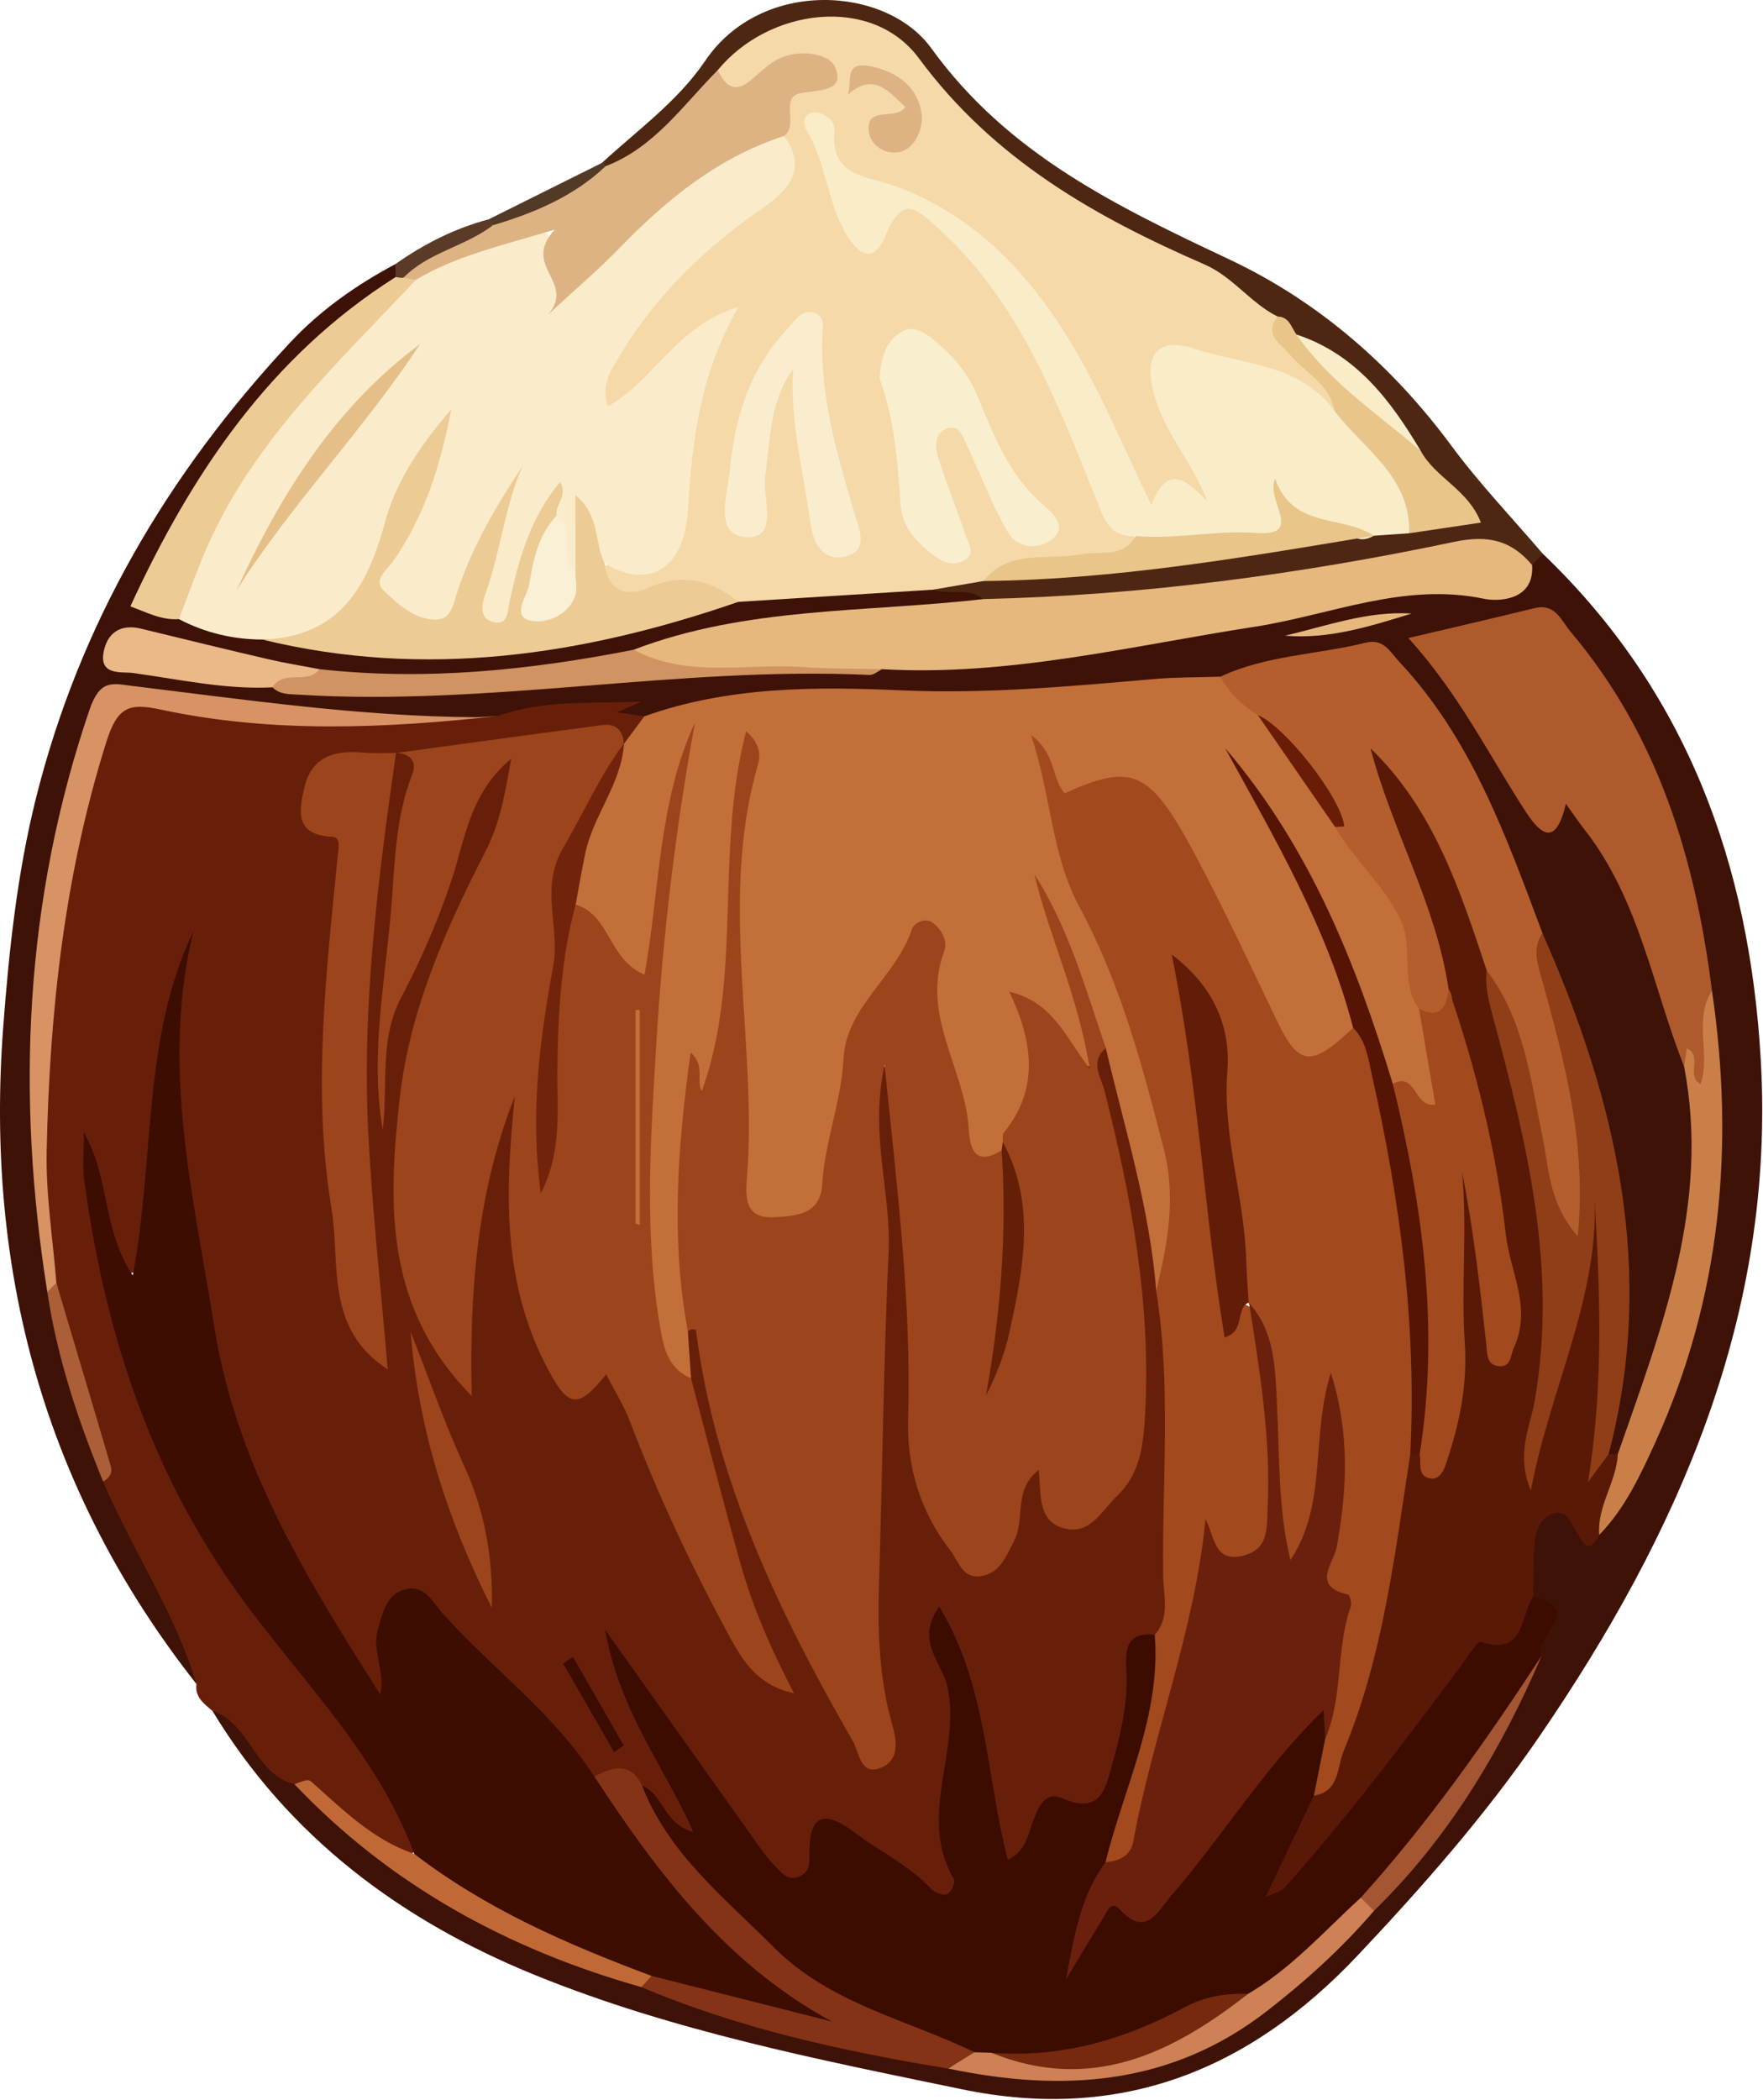 <?xml version="1.0" encoding="UTF-8"?> <svg xmlns="http://www.w3.org/2000/svg" width="1090" height="1298" viewBox="0 0 1090 1298" fill="none"><path d="M131.358 1057.5C126.177 1053.08 120.373 1049.02 121.476 1040.86C103.716 1009.06 87.376 976.484 69.595 944.684C64.439 935.463 59.642 925.889 59.435 914.847C51.695 871.677 35.788 830.602 27.159 787.639C10.803 675.765 26.444 566.853 57.505 459.417C65.867 430.495 72.113 426.665 101.541 431.545C168.213 442.603 235.189 441.465 302.201 437.013C328.006 424.506 356.592 428.544 383.781 424.085C397.589 421.821 406.71 428.868 399.147 445.223C397.538 454.664 394.027 461.9 382.431 460.05C362.767 453.692 343.74 460.411 324.962 463.974C297.635 469.159 270.211 464.039 243.001 467.253C238.369 471.305 232.58 472.103 226.839 473.323C195.225 480.046 193.057 484.917 210.066 512.093C213.881 518.188 216.207 524.56 215.171 531.413C209.618 568.142 212.637 605.264 209.233 642.218C203.51 704.347 213.681 765.498 228.882 825.703C214.639 716.221 214.927 607.019 231.881 497.91C233.52 487.363 234.907 476.584 242.389 468.057C262.877 454.969 262.449 472.308 260.438 482.729C251.567 528.691 251.964 576.092 240.731 621.3C235.49 642.394 238.887 662.993 236.119 679.059C233.536 645.779 240.651 610.69 258.823 576.776C275.297 546.03 277.187 508.935 296.761 478.994C300.828 472.773 304.906 463.078 313.741 465.869C322.315 468.578 321.002 478.547 320.791 486.336C320.382 501.383 314.426 514.58 307.705 527.763C271.317 599.125 248.835 673.275 251.626 755.109C252.717 787.087 266.526 810.527 283.383 838.877C283.134 793.635 287.718 751.865 298.327 710.945C299.551 706.224 300.42 701.379 302.078 696.81C305.62 687.047 307.11 669.937 317.892 672.052C332.596 674.935 324.772 690.829 324.311 701.857C322.396 747.678 319.424 793.745 343.973 835.693C347.688 842.04 349.748 853.347 359.589 849.372C384.033 839.499 388.542 858.663 394.775 872.855C412.03 912.147 428.516 951.764 448.55 989.774C455.781 1003.49 462.911 1017.25 473.809 1028.86C446.315 972.091 434.51 911.002 420.636 850.493C418.838 840.899 418.272 831.396 422.441 822.218C428.561 813.377 433.498 816.516 437.144 824.157C442.671 835.743 444.54 848.439 446.569 860.927C459.37 939.729 498.067 1007.33 540.114 1074.48C534.027 1028.54 538.649 982.591 536.276 937.041C533.819 889.855 538.777 843.419 541.87 796.839C544.909 751.06 527.674 704.953 541.139 655.362C556.88 664.266 556.542 675.172 557.653 685.221C564.411 746.312 571.418 807.37 569.62 869.045C568.868 894.856 573.952 919.625 587.233 942.132C591.608 949.547 595.859 959.111 606.031 958.456C616.704 957.768 618.301 947.355 621.028 939.139C622.872 933.585 623.48 927.66 625.469 922.148C628.108 914.838 630.59 905.968 639.495 905.351C647.926 904.767 649.076 913.882 651.642 919.83C658.727 936.253 668.28 933.25 678.712 923.678C694.237 909.433 698.217 890.871 699.427 870.698C703.215 807.492 691.819 746.336 676.99 685.371C673.825 672.358 661.964 655.004 684.918 646.187C704.176 676.492 708.536 711.403 714.811 745.523C718.134 763.588 721.14 781.756 724.303 799.895C730.244 868.347 732.096 936.782 723.73 1005.14C707.899 1015.86 702.146 1030.75 702.868 1049.88C703.497 1066.53 697.719 1082.53 692.494 1098.28C689.337 1107.8 684.601 1118.23 673.941 1118.87C656.134 1119.93 645.075 1127.53 638.571 1143.82C636.429 1149.18 631.434 1153.62 624.738 1152.6C616.518 1151.35 614.672 1144.14 612.896 1137.56C607.04 1115.85 605.373 1093.34 600.363 1071.46C596.074 1052.72 593.138 1033.61 584.532 1014.42C593.514 1043.96 599.857 1072.09 590.299 1101.23C584.777 1118.07 590.2 1133.93 594.508 1149.98C596.823 1158.6 598.092 1168.32 590.127 1174.43C581.28 1181.21 573.585 1174.41 566.63 1169.11C558.872 1163.2 551.342 1156.98 543.131 1151.69C528.406 1142.2 514.727 1124.88 502.73 1156.93C496.623 1173.24 480.314 1165.37 471.7 1155.03C438.001 1114.59 409.233 1070.67 387.351 1036.27C395.157 1052.02 409.205 1078.05 422.814 1104.32C427.554 1113.47 441.159 1125.82 427.666 1133.98C415.814 1141.15 408.125 1125.85 400.881 1117.01C399.025 1114.75 397.179 1112.48 395.131 1110.42C386.83 1099.03 373.892 1103.16 362.86 1100.86C358.206 1099.08 352.979 1096.83 351.096 1092.58C334.153 1054.33 297.163 1034.99 270.299 1006.15C265.059 1000.53 260.265 992.434 251.193 996.504C243.222 1000.08 242.888 1008.74 241.965 1016.67C240.623 1028.21 251.441 1046.1 235.688 1049.76C221.172 1053.14 215.523 1034.4 208.294 1023.3C143.309 923.482 114.913 813.094 106.343 695.004C103.89 661.203 107.545 630.558 111.992 605.905C92.303 649.1 105.348 703.672 94.689 755.331C93.908 759.118 94.134 763.107 93.529 766.96C92.123 775.92 89.815 786.131 79.713 786.974C68.675 787.895 65.572 776.626 64.865 768.526C63.437 752.172 56.939 736.833 57.236 720.146C69.443 849.919 126.99 959.032 210.876 1055.7C233.025 1081.23 247.636 1110.19 258.706 1141.5C246.777 1156.71 237.163 1143.72 227.098 1138.69C209.398 1129.83 199.289 1109.42 177.826 1106.21C155.539 1096.46 149.075 1071.62 131.358 1057.5Z" fill="#681F0A"></path><path d="M398.336 442.775C393.728 442.09 389.119 441.405 381.512 440.274C388.558 437.173 392.62 435.384 396.682 433.596C366.969 435.177 336.85 432.095 308.128 442.515C240.066 447.94 172.366 443.76 105.145 433.023C69.27 427.293 66.123 427.373 55.996 462.655C24.79 571.375 14.02 681.717 31.777 794.053C38.875 835.508 56.006 874.351 63.734 915.666C81.575 958.048 108.172 996.391 121.476 1040.86C27.373 921.497 -9.345 785.284 1.99 634.845C5.575 587.266 10.619 539.941 22.197 493.523C49.138 385.514 103.707 292.867 179.158 211.949C197.889 191.86 220.162 176.177 244.389 163.28C246.434 165.301 247.528 167.728 247.546 170.621C243.834 184.177 231.667 189.785 221.668 196.901C165.383 236.956 131.611 294.576 98.666 352.931C88.243 371.392 102.13 374.112 114.687 377.69C131.924 382.78 149.472 386.46 167.033 390.213C266.183 409.089 362.378 393.982 457.42 365.28C497.648 362.708 537.505 354.675 578.074 357.01C589.381 359.648 604.351 354.421 609.083 371.293C588.73 385.588 564.253 384.212 541.875 384.819C490.88 386.203 441.712 395.754 392.861 408.774C329.837 422.147 266.305 427.723 202.035 420.977C161.262 420.025 123.372 401.128 82.376 400.906C111.045 416.898 143.601 413.3 174.152 419.946C242.248 426.392 310.12 424.725 377.546 413.854C415.424 407.747 453.354 411.693 491.232 410.254C507.713 409.628 524.378 411.925 540.546 406.999C651.297 406.953 758.286 379.968 866.394 360.956C879.935 358.575 893.422 357.85 907.05 359.711C920.392 361.532 932.228 358.88 941.128 347.854C944.519 344.142 948.006 340.612 953.751 342.17C1042.97 427.436 1081.73 534.308 1088.63 655.181C1097.62 812.76 1037.81 947.754 951.39 1073.77C918.313 1122 879.721 1165.87 839.534 1208.49C772.259 1279.84 692.595 1311.59 594.746 1291.35C505.464 1272.88 415.752 1255.25 330.987 1220.83C248.143 1187.18 178.571 1135.56 131.359 1057.5C154.853 1065.22 157.258 1096.54 182.052 1102.8C221.579 1132.53 260.557 1162.96 305.408 1184.85C336.188 1199.87 367.583 1212.99 400.472 1222.58C460.328 1245.21 522.221 1259.99 585.126 1270.87C691.619 1297.82 773.852 1257.43 842.077 1178.28C887.746 1133.37 921.578 1080.54 946.395 1021.75C950.614 1008.96 958.406 995.95 943.821 984.4C940.365 976.017 940.212 967.259 941.297 958.5C944.377 933.613 953.752 928.125 977.96 937.036C981.962 938.509 985.438 938.319 988.954 936.031C1042.18 850.349 1064.57 757.595 1053.45 657.245C1051.93 643.622 1051.54 630.075 1051.18 616.493C1041.53 543.322 1023.86 473.028 978.243 412.671C954.018 380.615 953.215 380.066 915.039 391.393C906.875 393.816 897.496 393.596 889.609 401.955C907.667 431.247 926.66 460.394 944.975 489.949C947.554 494.111 951.423 500.57 955.475 498.636C980.88 486.51 985.276 509.582 994.125 522.119C1024 564.439 1032.83 615.132 1047.93 663.362C1068 743.843 1036.33 816.078 1011.89 889.426C1010.36 894.01 1006.44 897.372 1002.15 899.912C998.786 901.056 995.742 900.471 993.019 898.189C988.496 891.048 989.526 883.573 991.166 875.792C1008.27 794.696 996.121 716.281 969.191 639.257C962.49 620.09 956.8 600.575 949.295 581.72C928.392 533.719 910.878 484.246 881.521 440.031C863.665 413.138 842.975 401.771 810.526 410.485C789.961 416.008 769.261 421.545 748.304 426.004C708.659 429.775 668.956 432.445 629.474 437.426C621.752 438.4 613.893 439.665 606.242 438.623C541.135 429.75 476.683 437.365 412.236 445.758C407.329 446.393 402.571 445.626 398.336 442.775Z" fill="#3E1207"></path><path d="M607.939 370.287C598.618 362.609 586.852 368.054 576.766 364.478C583.108 349.527 596.845 353.173 608.579 351.775C671.71 352.117 733.551 339.663 795.809 331.786C812.032 329.733 828.682 330.186 844.575 325.606C852.111 323.685 859.825 323.097 867.539 322.872C881.031 323.847 894.084 316.352 907.566 320.092C897.568 306.428 881.731 297.379 873.102 281.858C855.061 252.186 831.845 227.812 800.961 211.265C794.916 207.936 789.412 203.809 783.736 199.92C755.729 175.207 723.137 157.737 688.987 143.933C648.283 127.48 614.264 103.783 587.76 68.402C568.942 43.282 547.748 21.27 511.823 21.197C487.041 21.147 465.622 25.478 449.636 45.719C428.388 68.532 412.846 98.172 378.547 105.464C375.693 104.847 373.61 103.197 372.186 100.675C394.182 80.324 418.975 62.731 436.068 37.507C470.692 -13.589 547.835 -8.813 575.739 29.774C623.313 95.56 690.779 127.638 760.435 160.535C815.365 186.477 860.867 226.158 897.469 275.67C914.695 298.972 934.899 320.072 953.753 342.168C951.588 344.537 949.425 346.906 947.261 349.275C911.396 335.62 876.515 348.68 841.926 354.737C773.094 366.79 703.742 373.033 634.227 378.385C624.562 379.128 614.62 379.719 607.939 370.287Z" fill="#4E2713"></path><path d="M302.118 135.578C325.473 123.943 348.828 112.309 372.183 100.674C373.189 101.081 373.937 101.769 374.425 102.738C361.74 131.7 335.138 136.778 308.214 141.336C305.411 140.24 303.343 138.352 302.118 135.578Z" fill="#533A26"></path><path d="M244.667 171.198C244.574 168.558 244.482 165.918 244.389 163.278C262.091 150.832 281.103 141.118 302.119 135.578C303.068 136.745 303.937 137.969 304.728 139.249C292.98 159.882 269.321 162.464 251.721 174.253C248.811 174.534 246.459 173.507 244.667 171.198Z" fill="#5C3A28"></path><path d="M398.336 442.775C449.816 424.26 504.27 424.332 556.927 426.672C609.884 429.026 661.544 424.206 713.692 419.689C727.245 418.515 740.916 418.692 754.533 418.249C766.189 422.628 774.273 431.633 782.856 440.023C800.228 462.863 815.458 487.22 832.621 510.231C864.462 541.152 881.891 578.439 882.66 623.103C885.615 637.259 889.647 651.167 892.538 665.331C894.065 672.812 896.69 681.648 889.217 686.74C880.854 692.438 875.432 683.615 869.381 679.664C865.367 677.043 861.435 674.212 857.734 671.114C852.837 666.103 849.545 659.978 847.957 653.346C831.871 586.152 800.159 526.165 767.618 476.433C794.043 522.407 829.307 574.21 840.816 636.99C817.898 666.733 799.597 665.725 781.945 634.737C761.7 599.198 750.1 559.388 727.641 525.068C713.28 503.122 700.203 479.193 665.545 493.941C648.979 500.99 652.878 481.496 647.733 474.23C666.155 556.085 714.21 628.152 728.256 712.147C732.771 739.149 729.264 764.213 724.618 789.937C723.771 794.627 721.321 799.223 714.839 797.904C710.869 746.541 695.335 697.579 683.69 647.809C662.929 619.889 662.513 583.844 647.513 558.985C655.019 588.458 676.38 619.551 675.085 659.516C655.828 656.261 653.528 638.023 633.542 626.162C658.823 662.446 634.223 684.671 624.377 710.213C622.842 712.89 620.849 715.108 618.419 716.985C598.049 726.334 593.873 710.131 591.272 697.449C583.886 661.438 565.104 627.372 571.727 587.884C553.38 612.604 530.853 633.827 528.673 666.82C527.124 690.262 520.445 712.928 514.855 735.633C509.989 755.402 494.152 760.125 476.099 758.82C458.35 757.537 453.589 744.545 453.902 729.864C455.664 647.317 447.707 564.452 457.693 498.532C451.816 520.187 450.606 558.417 455.124 597.279C457.983 621.868 446.592 645.077 444.582 669.384C444.127 674.887 441.495 682.699 434.723 681.293C425.996 679.482 431.188 670.03 429.055 664.308C427.036 717.16 433.092 770.192 425.276 822.899C425.93 832.56 426.585 842.221 427.239 851.882C419.79 866.309 415.093 852.997 412.24 849.292C397.851 830.611 396.185 807.969 395.033 785.553C389.588 679.594 405.05 575.46 422.299 474.67C414.138 509.383 410.656 547.997 406.063 586.434C405.121 594.315 405.726 603.057 396.404 605.526C387.654 607.843 381.674 601.021 376.967 595.088C368.57 584.507 363.019 571.827 353.389 562.049C345.859 524.032 366.579 494.103 381.924 462.615C383.16 461.688 384.417 460.779 385.673 459.87C389.893 454.171 394.114 448.473 398.336 442.775Z" fill="#C26F39"></path><path d="M619.967 705.788C620.153 703.86 619.614 701.346 620.632 700.091C641.834 673.927 639.567 645.591 623.986 612.912C650.864 619.469 657.872 639.655 673.785 660.654C666.246 614.134 648.495 578.603 639.569 540.4C660.772 573.579 671.12 611.152 683.692 647.803C673.58 656.43 680.681 665.46 682.96 674.462C699.477 739.729 711.685 805.493 707.998 873.371C706.971 892.274 705.277 910.628 690.828 924.402C681.362 933.425 674.113 948.996 657.875 944.661C641.31 940.239 643.792 923.554 642.15 908.577C626.214 921.002 633.993 938.984 627.009 952.376C621.844 962.278 618.186 972.501 606.151 974.216C595.052 975.798 592.735 965.001 587.548 958.31C568.863 934.207 560.578 906.52 561.457 876.577C563.542 805.498 554.779 735.263 546.882 658.225C537.47 701.378 551.086 737.21 549.4 773.63C546.271 841.26 545.62 909.001 543.512 976.682C542.569 1006.97 543.283 1037.15 551.742 1066.34C555.264 1078.5 555.144 1089.37 543.161 1093.15C531.846 1096.72 531.194 1082.99 527.319 1076.25C481.621 996.75 442.075 914.829 430.316 822.323C430.268 821.948 428.667 821.462 427.865 821.571C426.963 821.693 426.144 822.432 425.282 822.9C414.704 766.035 418.851 709.437 426.979 650.623C436.404 658.528 430.068 668.689 433.893 674.334C459.445 604.2 441.757 527.493 461.293 451.915C473.289 462.551 468.898 471.303 467.386 476.929C444.882 560.631 468.454 645.233 461.739 729.154C460.75 741.516 461.338 753.443 479.064 752.331C493.186 751.445 507.237 750.534 508.396 731.607C510 705.41 520.173 680.891 521.518 654.316C523.138 622.291 554.109 603.64 563.766 574.463C565.139 570.316 571.877 567.192 576.145 570.01C581.967 573.854 586.106 581.712 583.789 587.884C569.27 626.554 595.577 659.38 598.762 695.472C599.434 703.086 599.265 723.637 619.281 710.944C631.707 744.366 627.293 808.851 615.709 839.654C627.007 805.13 631.689 755.985 619.967 705.788Z" fill="#9C441B"></path><path d="M714.836 797.904C721.754 769.03 727.389 740.916 719.574 710.341C706.364 658.664 692.684 607.509 667.209 560.23C650.032 528.35 650.027 492.04 637.516 454.4C652.893 465.675 649.973 480.873 658.219 490.296C700.322 471.45 710.828 475.775 738.918 528.327C756.71 561.613 772.704 595.877 789.007 629.94C802.988 659.151 810.415 660.176 836.594 635.28C856.97 646.887 856.328 669.672 860.646 687.612C877.082 755.908 883.928 825.551 879.5 895.96C872.177 961.522 861.926 1026.57 836.861 1088.06C832.577 1098.57 833.196 1119.96 810.267 1111.66C804.217 1098.54 810.082 1086.32 813.068 1073.89C815.945 1040.78 825.533 1009.66 818.1 973.876C812.035 944.679 823.195 910.653 824.244 881.729C818.867 902.77 825.009 928.956 812.875 952.077C809.387 958.724 807.26 969.22 798.208 968.098C788.453 966.889 790.933 956.395 789.651 949.017C783.297 912.437 790.588 874.976 781.65 838.369C778.911 827.147 777.341 815.816 771.984 805.445C753.194 764.69 754.517 720.237 750.615 677.139C748.756 656.607 747.922 636.722 738.584 615.209C744.333 673.727 754.84 729.057 758.124 785.17C758.802 796.754 763.397 804.394 774.341 808.269C789.636 852.43 784.672 898.729 788.981 944.011C790.195 956.771 781.919 964.065 770.498 966.771C758.174 969.691 749.376 964.832 747.646 958.085C750.741 963.556 749.822 975.357 746.765 987.116C734.747 1033.34 722.943 1079.62 711.852 1126.08C708.606 1139.68 705.685 1156.46 684.291 1152.25C677.473 1144.92 677.452 1135.75 681.094 1127.98C697.196 1093.65 703.731 1057.14 707.792 1019.91C708.209 1016.1 711.145 1013.12 713.946 1010.44C723.582 999.575 719.331 986.324 719.168 974.293C718.37 915.487 724.269 856.493 714.836 797.904Z" fill="#A2491D"></path><path d="M355.888 559.145C377.321 565.454 375.905 592.978 398.478 602.43C407.95 550.171 406.901 495.865 429.629 446.762C417.686 512.26 409.811 578.301 405.804 644.489C402.178 704.383 397.879 764.753 408.9 824.612C411.079 836.447 415.091 846.834 427.23 851.878C437.397 890.15 447.117 928.545 457.868 966.648C465.513 993.743 476.8 1019.56 490.879 1046.55C466.035 1041.33 457.193 1022.92 447.951 1005.74C425.789 964.536 406.098 922.16 389.408 878.394C385.667 868.585 379.945 859.532 374.785 849.447C357.255 871.348 351.358 869.615 339.233 847.146C310.02 793.008 312.357 735.924 318.299 677.63C295.131 736.036 290.14 797.708 291.641 862.841C237.492 807.869 239.927 743.84 247.044 679.527C253.119 624.631 275.377 574.53 300.256 526.025C309.345 508.304 312.141 490.45 316.094 468.973C290.394 490.02 287.577 518.675 279.155 544.02C270.731 569.371 260.23 593.382 247.825 616.952C234.451 642.363 239.964 671.067 236.632 698.348C228.701 652.511 238.069 607.183 241.834 561.943C244.141 534.216 244.318 505.538 254.831 478.729C258.08 470.444 253.488 465.829 244.837 465.286L244.944 465.393C287.507 459.609 330.055 453.718 372.644 448.133C380.873 447.054 385.247 451.596 385.67 459.866C385.67 459.869 385.826 459.432 385.826 459.432C331.75 543.166 345.8 640.087 335.479 726.522C342.651 699.006 337.408 664.961 341.059 631.581C343.471 609.518 349.668 587.753 348.005 565.205C347.675 560.707 351.521 558.935 355.888 559.145Z" fill="#9C441B"></path><path d="M819.281 1074.79C816.96 1086.48 814.639 1098.17 812.318 1109.86C812.964 1125.82 807.617 1139.56 797.268 1151.57C849.579 1098.55 881.738 1027.03 947.932 986.712C980.172 994.65 947.857 1011.71 953.124 1023.46C923.579 1079.25 888.001 1130.79 844.958 1177.1C821.302 1200.09 800.678 1226.79 768.49 1239.34C751.716 1239.82 736.442 1246.07 722.194 1253.71C689.048 1271.48 654.148 1278.84 616.825 1275.43C612.239 1275.13 607.81 1273.92 603.331 1273.05C520.624 1254.44 457.944 1206.4 408.193 1139.63C400.393 1129.16 388.48 1119.47 396.977 1103.7C410.33 1108.87 410.456 1127.82 428.613 1132.15C410.755 1091.83 383 1057.94 374.133 1007.29C408.147 1055.15 437.624 1096.65 467.154 1138.12C470.527 1142.85 473.795 1147.77 477.844 1151.88C482.394 1156.51 486.652 1163.5 494.908 1159.45C501.171 1156.37 500.398 1150.68 500.419 1144.44C500.507 1118.47 512.534 1120.59 528.865 1132.95C544.343 1144.66 562.252 1153.03 575.77 1167.53C577.953 1169.87 583.229 1171.74 585.731 1170.68C588.091 1169.67 590.834 1163.24 589.727 1161.36C566.79 1122.42 594.684 1081.79 585.609 1041.94C582.403 1027.87 565.553 1013.88 580.718 992.982C610.571 1042.39 609.416 1096.99 623.103 1149.54C634.846 1143.73 635.45 1133.72 638.829 1125.21C642.009 1117.21 645.855 1106.61 657.225 1111.6C681.133 1122.08 683.809 1104.1 687.897 1089.45C692.84 1071.74 697.106 1053.89 696.474 1034.96C696.106 1023.92 693.516 1008.07 713.943 1010.44C717.881 1060.34 694.986 1104.43 683.488 1150.99C684.942 1169.56 672.49 1183.39 669.854 1195.71C674.203 1183.39 680.849 1170.86 704.646 1174.62C719.642 1176.98 729.896 1157.93 737.623 1144.93C757.133 1112.09 784.908 1086.04 807.795 1056.04C810.032 1053.11 812.925 1050.1 818.315 1051.37C824.304 1058.6 822.697 1066.63 819.281 1074.79Z" fill="#3D0C01"></path><path d="M256.115 1145.85C232.043 1080.57 180.644 1033.51 142.299 977.88C89.918 901.889 64.052 818.267 51.97 728.722C50.949 721.157 51.835 713.336 51.835 699.801C68.363 729.271 63.084 759.762 82.077 788.355C95.926 714.643 87.795 641.787 119.61 575.512C99.271 658.561 119.552 738.536 132.389 819.539C146.032 905.628 189.968 976.289 235.141 1047.37C238.373 1033.13 229.66 1020.43 233.669 1006.97C236.704 996.771 238.861 984.919 251.167 982.196C262.784 979.626 267.321 990.123 273.784 997.335C304.403 1031.5 342.351 1058.85 367.514 1098.12C388.052 1107.85 396.898 1128.57 409.786 1144.99C437.026 1179.71 467.909 1209.67 506.102 1231.94C512.567 1235.71 522.701 1239.12 519.601 1248.07C515.864 1258.86 505.282 1254.8 497.009 1252.89C464.983 1245.51 434.286 1233.44 402.295 1225.92C359.795 1212.53 319.295 1194.54 281.302 1171.32C271.196 1165.15 257.655 1161.05 256.115 1145.85Z" fill="#3E0D01"></path><path d="M244.838 465.285C233.724 543.151 223.681 621.196 227.688 700.048C230.144 748.366 235.515 796.536 239.71 846.354C200.657 821.284 210.549 780.666 204.944 746.84C192.968 674.561 201.644 601.952 208.736 529.617C209.18 525.085 211.157 517.497 205.564 517.242C182.065 516.171 184.74 501.075 188.298 486.305C192.857 467.386 207.23 463.598 224.487 465.161C231.257 465.775 238.122 465.345 244.944 465.39C244.944 465.392 244.838 465.285 244.838 465.285Z" fill="#9C441B"></path><path d="M29.248 798.504C9.846 676.547 15.156 556.774 55.33 438.715C61.808 419.678 69.545 422.465 81.488 423.923C151.989 432.528 222.335 442.776 293.569 443.316C298.423 443.353 303.283 442.792 308.134 442.512C238.326 450.233 168.501 453.37 99.258 438.556C80.057 434.448 72.66 436.611 65.785 458.422C39.734 541.071 30.65 625.736 28.849 711.507C28.28 738.601 32.709 765.8 34.851 792.952C36.884 798.74 34.435 800.004 29.248 798.504Z" fill="#D89364"></path><path d="M402.834 1221.27C440.019 1230.68 477.204 1240.09 514.388 1249.5C449.216 1214.22 406.607 1157.9 367.518 1098.12C378.852 1091.99 389.653 1088.69 396.979 1103.7C413.32 1145.82 447.755 1172.79 478.351 1203.51C513.353 1238.65 560.514 1248.06 602.49 1268.47C603.295 1281.9 590.557 1273.42 586.215 1278.53C521.347 1267.93 457.391 1253.9 396.533 1228.19C396.672 1224.1 400.717 1223.56 402.834 1221.27Z" fill="#843316"></path><path d="M402.834 1221.27C400.734 1223.57 398.635 1225.88 396.533 1228.19C314.196 1204.94 241.411 1165.34 182.045 1102.8C190.558 1099.62 190.606 1099.56 193.466 1102.11C212.622 1119.17 230.988 1137.35 256.115 1145.85C300.438 1179.91 350.96 1201.9 402.834 1221.27Z" fill="#C06936"></path><path d="M304.061 993.704C276.933 940.188 258.737 883.85 253.873 823.124C264.822 850.876 274.622 879.155 287.041 906.233C299.77 933.987 304.807 962.942 304.061 993.704Z" fill="#9C441B"></path><path d="M29.248 798.504C31.113 796.654 32.979 794.804 34.848 792.953C46.098 830.722 57.409 868.474 68.502 906.288C69.686 910.325 67.654 913.725 63.732 915.668C48.245 877.786 35.323 839.153 29.248 798.504Z" fill="#AB5E37"></path><path d="M379.692 1082.98C369.167 1064.7 358.641 1046.42 348.116 1028.14C350.159 1026.78 352.203 1025.41 354.247 1024.04C364.713 1042.32 375.179 1060.6 385.645 1078.87C383.661 1080.24 381.677 1081.61 379.692 1082.98Z" fill="#3D0C01"></path><path d="M443.745 43.367C475.222 5.003 539.004 -3.316 568.073 35.983C614.317 98.501 676.699 133.853 744.562 163.379C762.473 171.172 773.106 187.312 789.87 195.629C792.86 210.422 806.983 216.084 815.179 226.591C821.823 235.109 834.295 242.229 823.77 255.905C798.598 241.929 772.661 230.339 743.928 225.206C721.869 221.266 716.458 226.047 722.691 247.465C727.398 263.64 737.843 276.782 746.234 291.012C749.691 296.874 754.337 303.791 749.959 310.013C744.137 318.29 738.175 311.41 732.902 307.588C731.315 306.438 729.2 303.912 728.223 304.566C693.534 327.777 695.628 292.474 688.555 277.757C663.872 226.399 636.384 177.827 590.136 142.056C576.126 131.22 563.947 120.674 544.453 119.91C527.236 119.236 513.021 109.92 509.311 89.03C509.324 101.111 517.362 108.731 520.216 118.336C525.998 137.795 531.99 154.045 552.48 127.541C562.039 115.176 572.622 127.088 579.743 133.59C614.621 165.431 644.241 201.542 660.008 246.785C670.883 277.989 684.182 307.698 703.317 334.725C699.064 347.345 688.402 346.712 677.83 348.404C654.573 352.127 630.445 350.316 607.995 359.133C597.587 360.915 587.179 362.697 576.77 364.478C536.67 366.991 496.571 369.504 456.472 372.017C436.878 370.056 417.898 364.79 397.419 370.333C384.046 373.953 369.747 369.856 371.711 349.848C412.529 343.798 417.385 338.171 419.264 293.926C420.514 264.488 426.751 236.2 440.21 204.548C422.221 217.23 411.423 231.484 398.145 242.819C391.155 248.786 383.549 260.14 373.695 252.519C363.841 244.898 368.192 232.403 373.688 223.034C388.977 196.972 405.633 171.732 429.51 152.503C440.874 143.352 451.799 133.606 463.743 125.214C477.743 115.377 485.129 102.9 481.532 85.371C481.025 68.311 480.836 51.384 507.02 49.036C490.691 40.434 480.554 46.57 469.675 52.908C458.219 59.58 445.444 65.264 443.745 43.367Z" fill="#F5D9A9"></path><path d="M484.651 84.076C500.43 105.521 486.027 118.568 470.512 129.338C435.89 153.372 406.272 181.892 384.24 218.007C378.252 227.823 371.218 237.304 375.777 251.186C404.095 235.748 417.187 201.961 456.603 189.655C431.521 233.436 428.066 274.753 425.084 316.927C422.55 352.768 400.028 364.205 373.775 348.156C365.962 344.465 364.686 336.479 361.749 329.624C362.586 339.044 364.544 348.681 354.965 355.339C338.845 349.537 344.731 334.114 340.779 323.12C340.581 322.302 340.386 321.35 340.236 320.391C339.692 316.904 339.491 316.777 338.527 319.649C333.282 335.28 327.718 350.783 323.521 366.774C320.671 377.636 318.416 393.264 302.638 387.999C288.479 383.274 292.587 368.88 295.957 357.57C301.145 340.161 305.843 322.573 313.588 306.005C304.117 327.151 297.197 349.224 288.748 370.734C281.301 389.694 268.174 392.938 251.51 383.77C236.178 375.335 223.171 365.916 236.361 344.969C249.756 323.699 259.834 300.578 267.702 274.877C254.133 307.734 237.573 337.432 226.14 369.702C215.066 400.961 186.782 394.906 162.122 395.297C143.953 395.215 126.769 391.116 110.65 382.674C104.246 366.321 112.188 352.399 118.821 338.657C150.92 272.166 198.106 217.843 254.917 171.418C263.606 163.147 274.725 159.424 285.488 154.922C299.826 148.924 314.079 140.381 329.516 140.672C349.791 141.053 334.205 171.204 357.938 170.588C381.867 139.983 414.23 111.112 453.007 89.796C462.868 84.376 472.066 74.671 484.651 84.076Z" fill="#FAECCA"></path><path d="M947.93 986.713C939.786 998.87 942.891 1023.8 915.549 1014.77C913.587 1014.12 908.314 1022.77 904.902 1027.34C869.278 1075.05 833.675 1122.76 793.835 1167.11C792.289 1168.83 789.399 1169.34 782.355 1172.69C793.655 1149.01 802.992 1129.43 812.324 1109.86C828.305 1107.39 826.523 1092.36 830.696 1082.36C855.185 1023.67 862.281 960.946 871.927 898.841C874.12 897.088 876.587 896.39 879.345 896.81C900.269 884.128 899.971 863.143 897.725 843.459C893.751 808.65 902.987 773.67 894.787 738.939C893.022 731.464 893.001 718.815 904.458 718.37C913.313 718.026 913.774 729.453 915.581 736.683C922.665 765.023 920.303 794.74 929.7 822.714C925.558 751.52 909.858 682.41 890.137 614.023C882.235 568.408 857.075 528.644 846.028 484.07C844.047 476.076 834.064 466.77 843.753 460.784C854.746 453.992 864.293 463.382 870.231 472.474C885.21 495.409 896.198 520.557 907.794 545.282C916.497 563.837 923.284 583.247 926.468 603.705C931.709 644.188 944.274 683.206 953.229 722.764C966.623 781.928 960.894 838.148 950.072 885.076C952.62 848.013 975.684 804.417 975.593 756.108C975.578 747.962 975.949 736.022 986.711 736.148C995.421 736.25 996.27 747.626 996.383 755.073C997.032 797.698 1000.81 840.478 991.102 882.717C989.837 888.223 982.965 895.739 994.512 898.861C996.429 898.823 998.345 898.77 1000.26 898.7C1011.62 918.863 991.312 931.748 988.769 948.717C981.093 962.774 978.221 951.92 974.309 945.968C970.765 940.574 968.605 932.527 959.513 935.846C952.32 938.472 949.784 945.764 949.003 952.067C947.584 963.484 948.176 975.151 947.93 986.713Z" fill="#5A1906"></path><path d="M919.172 599.806C902.692 549.99 886.35 500.1 847.335 462.514C860.606 513.348 887.855 558.975 895.588 611.262C899.774 618.4 897.561 624.265 891.321 628.523C884.828 632.954 880.887 628.301 877.34 623.486C864.895 606.944 874.663 586.233 865.565 567.735C854.985 546.221 836.96 531.204 825.438 511.12C815.131 484.19 798.955 461.315 777.658 441.979C768.013 435.957 759.924 428.419 754.533 418.249C782.975 404.923 814.458 404.666 844.272 397.265C855.579 394.458 859.379 402.927 865.151 409.086C909.952 456.89 931.247 517.075 953.608 576.705C956.692 604.771 968.387 630.597 974.744 657.84C981.827 688.196 987.331 718.373 980.127 749.511C978.886 754.877 981.71 762.96 974.691 764.363C967.482 765.803 962.669 759.634 959.292 753.279C952.827 741.113 949.631 727.542 948.676 714.432C945.749 674.278 930.957 637.494 919.172 599.806Z" fill="#B45E2E"></path><path d="M607.939 370.287C706.119 367.99 803.127 355.102 899.027 334.923C920.079 330.493 934.302 333.903 947.261 349.274C948.718 372.003 925.175 371.701 917.704 370.13C867.963 359.673 822.787 380.114 775.894 387.358C699.377 399.177 623.757 418.116 545.402 413.618C503.732 417.571 461.95 415.587 420.279 414.492C410.901 414.245 395.505 418.167 391.729 401.603C461.44 374.873 535.567 378.64 607.939 370.287Z" fill="#E7B87D"></path><path d="M1041.25 659.319C1021.77 610.045 1013.58 556.03 979.682 512.802C976.112 508.25 972.896 503.419 968.134 496.796C962.102 522.352 953.373 517.202 943.142 501.463C920.444 466.548 902.011 428.822 870.748 394.36C898.571 387.792 923.646 382.063 948.613 375.901C961.68 372.676 965.176 383.51 971.098 390.521C1025.2 454.573 1048.18 530.937 1058.44 612.286C1050.46 632.809 1062.85 655.322 1053.92 675.393C1038.08 677.281 1050.57 660.921 1041.25 659.319Z" fill="#AE5A2C"></path><path d="M355.792 353.932C355.792 338.009 355.792 322.087 355.792 306.165C370.995 318.123 367.29 334.838 373.775 348.158C375.836 365.421 387.213 369.229 400.641 363.333C421.796 354.045 439.563 358.205 456.469 372.018C360.367 405.194 262.798 419.816 162.129 395.299C209.006 393.734 226.925 364.026 237.951 322.982C244.348 299.167 258.246 276.924 279.042 252.952C271.911 290.006 261.795 319.691 243.471 346.335C239.273 352.44 229.769 358.346 238.015 365.86C246.33 373.436 255.219 381.927 267.718 382.933C278.625 383.811 279.829 374.887 282.109 367.736C291.295 338.915 306.375 313.139 323.227 287.839C311.886 313.253 309.547 340.956 300.242 366.678C297.788 373.462 296.252 381.716 304.21 384.263C314.176 387.453 313.708 377.736 315.088 371.502C320.864 345.417 327.856 319.895 346.318 297.808C351.418 306.95 342.793 311.996 344.146 318.627C344.959 337.221 331.748 353.043 333.492 373.659C346.572 372.75 348.364 359.854 355.792 353.932Z" fill="#EDCB95"></path><path d="M919.172 599.806C942.257 629.98 946.173 666.747 953.584 702.112C957.779 722.132 957.353 743.394 975.482 764.144C981.045 706.242 967.27 656.366 953.675 606.717C950.726 595.948 947.006 586.793 953.609 576.707C999.333 680.017 1024.3 785.963 994.511 898.861C991.741 902.597 988.972 906.333 981.853 915.938C991.791 853.914 989.09 797.639 985.918 741.081C988.188 803.27 958.515 857.677 946.449 921.297C937.069 898.635 945.985 882.052 948.806 866.014C963.224 784.034 943.926 706.18 923.011 628.38C920.442 618.821 918.019 609.669 919.172 599.806Z" fill="#903E17"></path><path d="M1041.25 659.319C1041.79 655.616 1042.34 651.913 1042.92 647.932C1052.94 652.79 1042.12 665.299 1051.46 670.057C1057.7 651.265 1046.93 630.428 1058.44 612.284C1072.63 708.659 1064.09 802.151 1023.36 891.658C1014.07 912.078 1004.65 932.323 988.764 948.706C987.326 930.834 999.429 916.063 1000.26 898.701C1027.31 821.199 1057.52 744.239 1041.25 659.319Z" fill="#CA7F48"></path><path d="M257.151 172.961C209.47 223.802 157.709 271.486 128.602 336.829C121.931 351.805 116.597 367.375 110.651 382.673C99.737 383.494 90.51 378.36 80.58 374.805C118.402 292.745 167.043 220.291 244.667 171.198C246.225 171.577 247.805 171.743 249.407 171.696C252.458 169.24 255.04 169.662 257.151 172.961Z" fill="#EDCB95"></path><path d="M391.729 401.603C425.118 419.358 461.336 409.852 496.295 412.293C512.613 413.432 529.025 413.218 545.398 413.618C542.8 414.859 540.144 417.287 537.606 417.169C419.685 411.68 302.822 436.672 184.853 429.376C179.044 429.017 173.083 429.448 168.486 424.831C171.914 404.882 189.564 421.731 197.557 413.596C262.98 420.91 327.537 414.217 391.729 401.603Z" fill="#D09361"></path><path d="M586.213 1278.53C591.636 1275.17 597.059 1271.82 602.485 1268.47C605.944 1268.57 609.399 1268.67 612.854 1268.77C655.393 1279.81 694.878 1270.75 732.395 1250.11C745.046 1243.15 758.719 1238.67 771.622 1232.39C798.392 1216.72 818.744 1193.53 841.316 1172.94C847.762 1171.91 850.489 1174.6 849.457 1181.07C829.693 1204.1 807.377 1224.31 783.391 1242.93C723.729 1289.26 656.744 1293.31 586.213 1278.53Z" fill="#CE8155"></path><path d="M197.557 413.596C190.224 423.44 175.231 413.464 168.486 424.831C139.226 426.325 110.705 419.842 82.017 415.94C75.704 415.081 61.631 417.749 63.953 403.676C65.939 391.637 74 385.347 87.221 388.571C113.524 394.984 139.826 401.402 166.195 407.536C176.559 409.946 187.098 411.598 197.557 413.596Z" fill="#EAB987"></path><path d="M849.457 1181.07C846.745 1178.36 844.033 1175.65 841.319 1172.94C883.184 1126.55 918.989 1075.62 953.126 1023.45C927.902 1082.13 895.573 1136.13 849.457 1181.07Z" fill="#A45532"></path><path d="M872.785 379.217C847.206 387.072 821.665 395.255 794.414 392.909C820.297 386.902 845.536 377.481 872.785 379.217Z" fill="#E7B87D"></path><path d="M702.183 331.301C685.558 332.221 682.419 320.19 677.43 307.822C653.461 248.405 631.001 188.142 582.003 142.87C567.814 129.759 558.331 118.984 547.529 145.604C541.651 160.092 533.126 161.168 523.517 145.271C511.2 124.894 510.927 100.425 498.49 80.349C495.978 76.295 497.015 69.647 503.617 69.566C509.769 69.49 516.363 74.949 515.903 80.104C513.264 109.683 534.984 108.281 554.202 115.326C604.68 133.833 639.297 172.362 665.559 217.687C682.511 246.943 695.522 278.482 711.82 312.139C722.165 285.602 733.961 297.29 746.535 309.971C736.895 284.403 717.926 265.685 712.407 239.228C707.022 213.411 722.199 210.146 737.699 215.337C767.842 225.433 803.623 224.331 825.137 254.136C858.682 268.063 878.78 300.973 871.23 329.614C863.942 330.118 856.653 330.623 849.364 331.127C845.843 333.148 841.775 334.229 838.3 332.333C827.025 326.182 813.114 330.658 802.296 322.937C785.861 311.206 798.86 338.342 784.319 335.812C757.444 331.137 729.046 345.394 702.183 331.301Z" fill="#F9ECC9"></path><path d="M257.15 172.961C254.571 172.54 251.992 172.119 249.409 171.697C264.875 155.822 287.658 152.398 304.717 139.23C330.328 131.601 354.629 121.472 374.421 102.733C404.595 91.19 422.24 65.022 443.746 43.364C448.236 52.441 453.777 58.162 463.886 49.828C469.115 45.517 473.989 40.545 479.789 37.203C492.825 29.692 512.393 32.906 516.076 40.95C523.061 56.206 507.499 55.577 495.502 57.484C481.307 59.741 494.413 77.428 484.656 84.079C444.003 97.26 412.188 123.245 382.979 153.358C370.175 166.558 356.075 178.501 338.91 194.398C356.18 174.039 322.206 164.989 342.823 141.995C307.89 152.335 281.15 158.57 257.15 172.961Z" fill="#DEB383"></path><path d="M702.183 331.301C727.112 333.531 751.662 327.561 776.902 329.401C806.975 331.593 782.021 309.073 788.417 295.906C799.328 327.214 829.993 318.102 849.362 331.128C769.377 344.505 689.432 358.271 607.991 359.134C624.056 339.007 647.929 346.634 668.393 342.619C680.331 340.277 694.267 345.329 702.183 331.301Z" fill="#E9C589"></path><path d="M871.232 329.615C872.229 294.463 843.142 277.687 825.136 254.14C822.325 237.388 806.935 230.541 797.407 219.096C791.622 212.148 781.261 207.056 789.867 195.629C797.139 195.797 798.332 202.358 801.576 206.762C828.952 228.772 856.381 250.726 878.312 278.556C887.356 295.376 907.782 302.534 915.593 323.008C900.383 325.274 885.808 327.444 871.232 329.615Z" fill="#E9C589"></path><path d="M878.312 278.556C851.673 255.758 821.959 236.246 801.576 206.762C838.232 218.854 859.66 247.221 878.312 278.556Z" fill="#F9ECC9"></path><path d="M877.34 623.487C890.589 630.118 894.303 622.514 895.583 611.266C912.531 660.636 925.084 710.876 930.991 762.989C933.625 786.226 947.272 808.232 936.072 832.717C933.721 837.857 934.406 845.269 926.517 844.404C918.925 843.571 919.524 836.464 918.892 830.729C914.985 795.292 911.014 759.862 903.949 724.515C907.255 759.707 903.265 795.035 905.589 829.677C907.423 857.011 902.077 880.929 893.767 905.473C892.192 910.126 889.124 915.21 883.447 913.635C876.079 911.59 878.889 904.144 877.711 898.875C872.987 892.859 874.149 885.631 874.932 879.165C882.506 816.612 873.398 755.514 860.536 694.543C858.946 687.006 852.897 677.814 861.082 669.87C875.966 662.131 873.833 684.814 887.432 682.786C884.101 663.204 880.72 643.345 877.34 623.487Z" fill="#A2491D"></path><path d="M861.084 669.869C879.586 745.263 890.121 821.235 877.712 898.874C875.784 898.856 873.853 898.845 871.925 898.841C876.008 819.526 865.595 741.659 848.218 664.53C845.91 654.288 844.701 643.336 836.595 635.279C820.426 572.999 788.051 518.153 757.465 462.434C809.368 522.924 838.304 594.857 861.084 669.869Z" fill="#561405"></path><path d="M355.889 559.145C346.872 592.691 344.904 626.977 344.606 661.516C344.393 686.244 347.594 711.545 334.376 737.627C327.545 688.423 333.76 642.286 342.006 597.318C346.484 572.9 333.53 548.975 348.179 524.007C360.73 502.614 370.815 479.587 385.83 459.432C384.263 484.494 366.674 503.92 361.764 527.79C359.621 538.205 357.836 548.692 355.889 559.145Z" fill="#71240B"></path><path d="M619.966 705.788C640.905 744.6 632.618 784.518 623.913 824.23C621.041 837.327 615.923 849.932 609.572 862.684C618.596 812.401 622.751 761.857 619.283 710.946C619.544 709.23 619.773 707.511 619.966 705.788Z" fill="#651F07"></path><path d="M777.658 441.98C795.03 449.249 829.55 493.691 831.116 510.805C829.221 510.914 827.327 511.024 825.435 511.128C809.511 488.074 793.585 465.027 777.658 441.98Z" fill="#6A1D06"></path><path d="M819.281 1074.79C818.991 1069.04 818.7 1063.29 818.38 1056.95C781.944 1092.04 756.195 1134.7 723.882 1171.93C716.427 1180.53 708.707 1198.18 692.374 1180.25C686.982 1174.33 684.523 1181.36 682.176 1185.21C675.917 1195.46 669.74 1205.76 659.133 1223.32C664.611 1192.28 669.394 1170.11 683.495 1150.98C692.052 1150.46 699.09 1146.9 700.697 1138.12C712.842 1071.71 738.584 1008.3 745.323 939C750.866 949.089 750.372 965.822 768.067 961.687C784.678 957.805 783.109 944.64 783.73 931.742C785.793 888.898 778.813 846.971 772.207 804.969L772.03 805.191C788.474 823.098 788.374 846.317 789.503 867.939C791.17 899.866 790.005 931.92 797.811 964.255C820.866 929.66 810.252 888.673 822.808 848.563C834.726 886.139 832.81 920.837 826.499 955.965C824.66 966.198 810.402 980.411 833.38 985.537C834.521 985.792 835.856 990.917 835.098 993.069C825.767 1019.55 830.595 1048.75 819.281 1074.79Z" fill="#6A200C"></path><path d="M772.207 804.97C763.254 808.893 770.47 822.552 757.128 826.635C744.504 750.364 741.315 673.55 724.461 590.009C753.505 612 760.65 638.555 758.836 661.889C755.695 702.282 769.415 739.825 770.49 779.06C770.729 787.778 771.504 796.48 772.031 805.191L772.207 804.97Z" fill="#621C08"></path><path d="M392.909 756.159C392.909 712.178 392.909 668.197 392.909 624.217C393.792 624.227 394.674 624.237 395.556 624.247C395.556 668.584 395.556 712.922 395.556 757.259C394.674 756.892 393.791 756.526 392.909 756.159Z" fill="#C26F39"></path><path d="M771.623 1232.38C724.415 1269.43 674.26 1293.62 612.86 1268.77C655.702 1272.22 695.113 1260.71 732.375 1240.69C744.836 1234 757.849 1231.88 771.623 1232.38Z" fill="#76290E"></path><path d="M543.784 233.987C544.531 221.57 547.525 210.733 557.319 205.102C566.241 199.972 574.13 207.433 580.494 212.857C590.74 221.589 598.832 231.503 604.389 244.897C614.331 268.857 623.781 293.766 644.566 311.704C650.758 317.048 660.344 325.192 650.612 333.116C641.895 340.215 628.778 339.11 622.61 328.188C613.12 311.384 606.127 293.176 597.951 275.621C595.57 270.508 593.536 262.947 586.668 264.549C578.492 266.456 577.718 275.011 579.703 281.473C584.813 298.108 591.337 314.304 596.994 330.779C598.744 335.877 603.421 342.071 596.511 346.257C591.383 349.363 584.905 348.558 579.851 345.093C568.251 337.14 557.886 326.386 556.884 312.654C554.906 285.52 553.007 258.627 543.784 233.987Z" fill="#F9EECE"></path><path d="M490.332 228.133C476.002 247.621 476.298 271.138 473.13 293.98C471.219 307.758 481.961 333.477 461.147 332.025C440.858 330.61 450.032 304.743 451.368 289.857C454.263 257.593 464.049 227.211 487.146 202.922C491.542 198.298 495.468 190.583 503.507 193.341C510.542 195.755 508.517 203.217 508.356 208.645C507.246 246.143 517.703 281.478 528.151 316.812C531.18 327.056 537.368 340.038 523.08 343.842C510.28 347.249 502.993 337.7 501.108 323.512C496.952 292.247 488.31 261.45 490.332 228.133Z" fill="#FAEDCE"></path><path d="M559.78 66.078C549.587 57.164 540.698 43.955 524.125 58.59C527.203 50.544 521.075 37.255 538.774 41.066C555.995 44.774 567.874 54.617 569.905 71.027C570.746 77.823 566.794 91.028 557.004 93.748C548.199 96.195 538.126 90.347 537.134 81.124C535.377 64.796 554.007 74.958 559.78 66.078Z" fill="#DEB383"></path><path d="M146.207 364.971C173.154 306.043 206.818 251.915 259.757 212.612C224.958 265.595 180.306 311.187 146.207 364.971Z" fill="#E6BF88"></path><path d="M355.791 353.932C355.798 358.796 357.124 364.141 355.562 368.434C350.965 381.067 336.852 385.611 328.069 383.63C315.847 380.872 325.926 368.683 327.162 361.201C329.671 346.011 332.881 330.561 344.146 318.629C356.84 327.487 344.063 344.752 355.791 353.932Z" fill="#F9F0D5"></path></svg> 